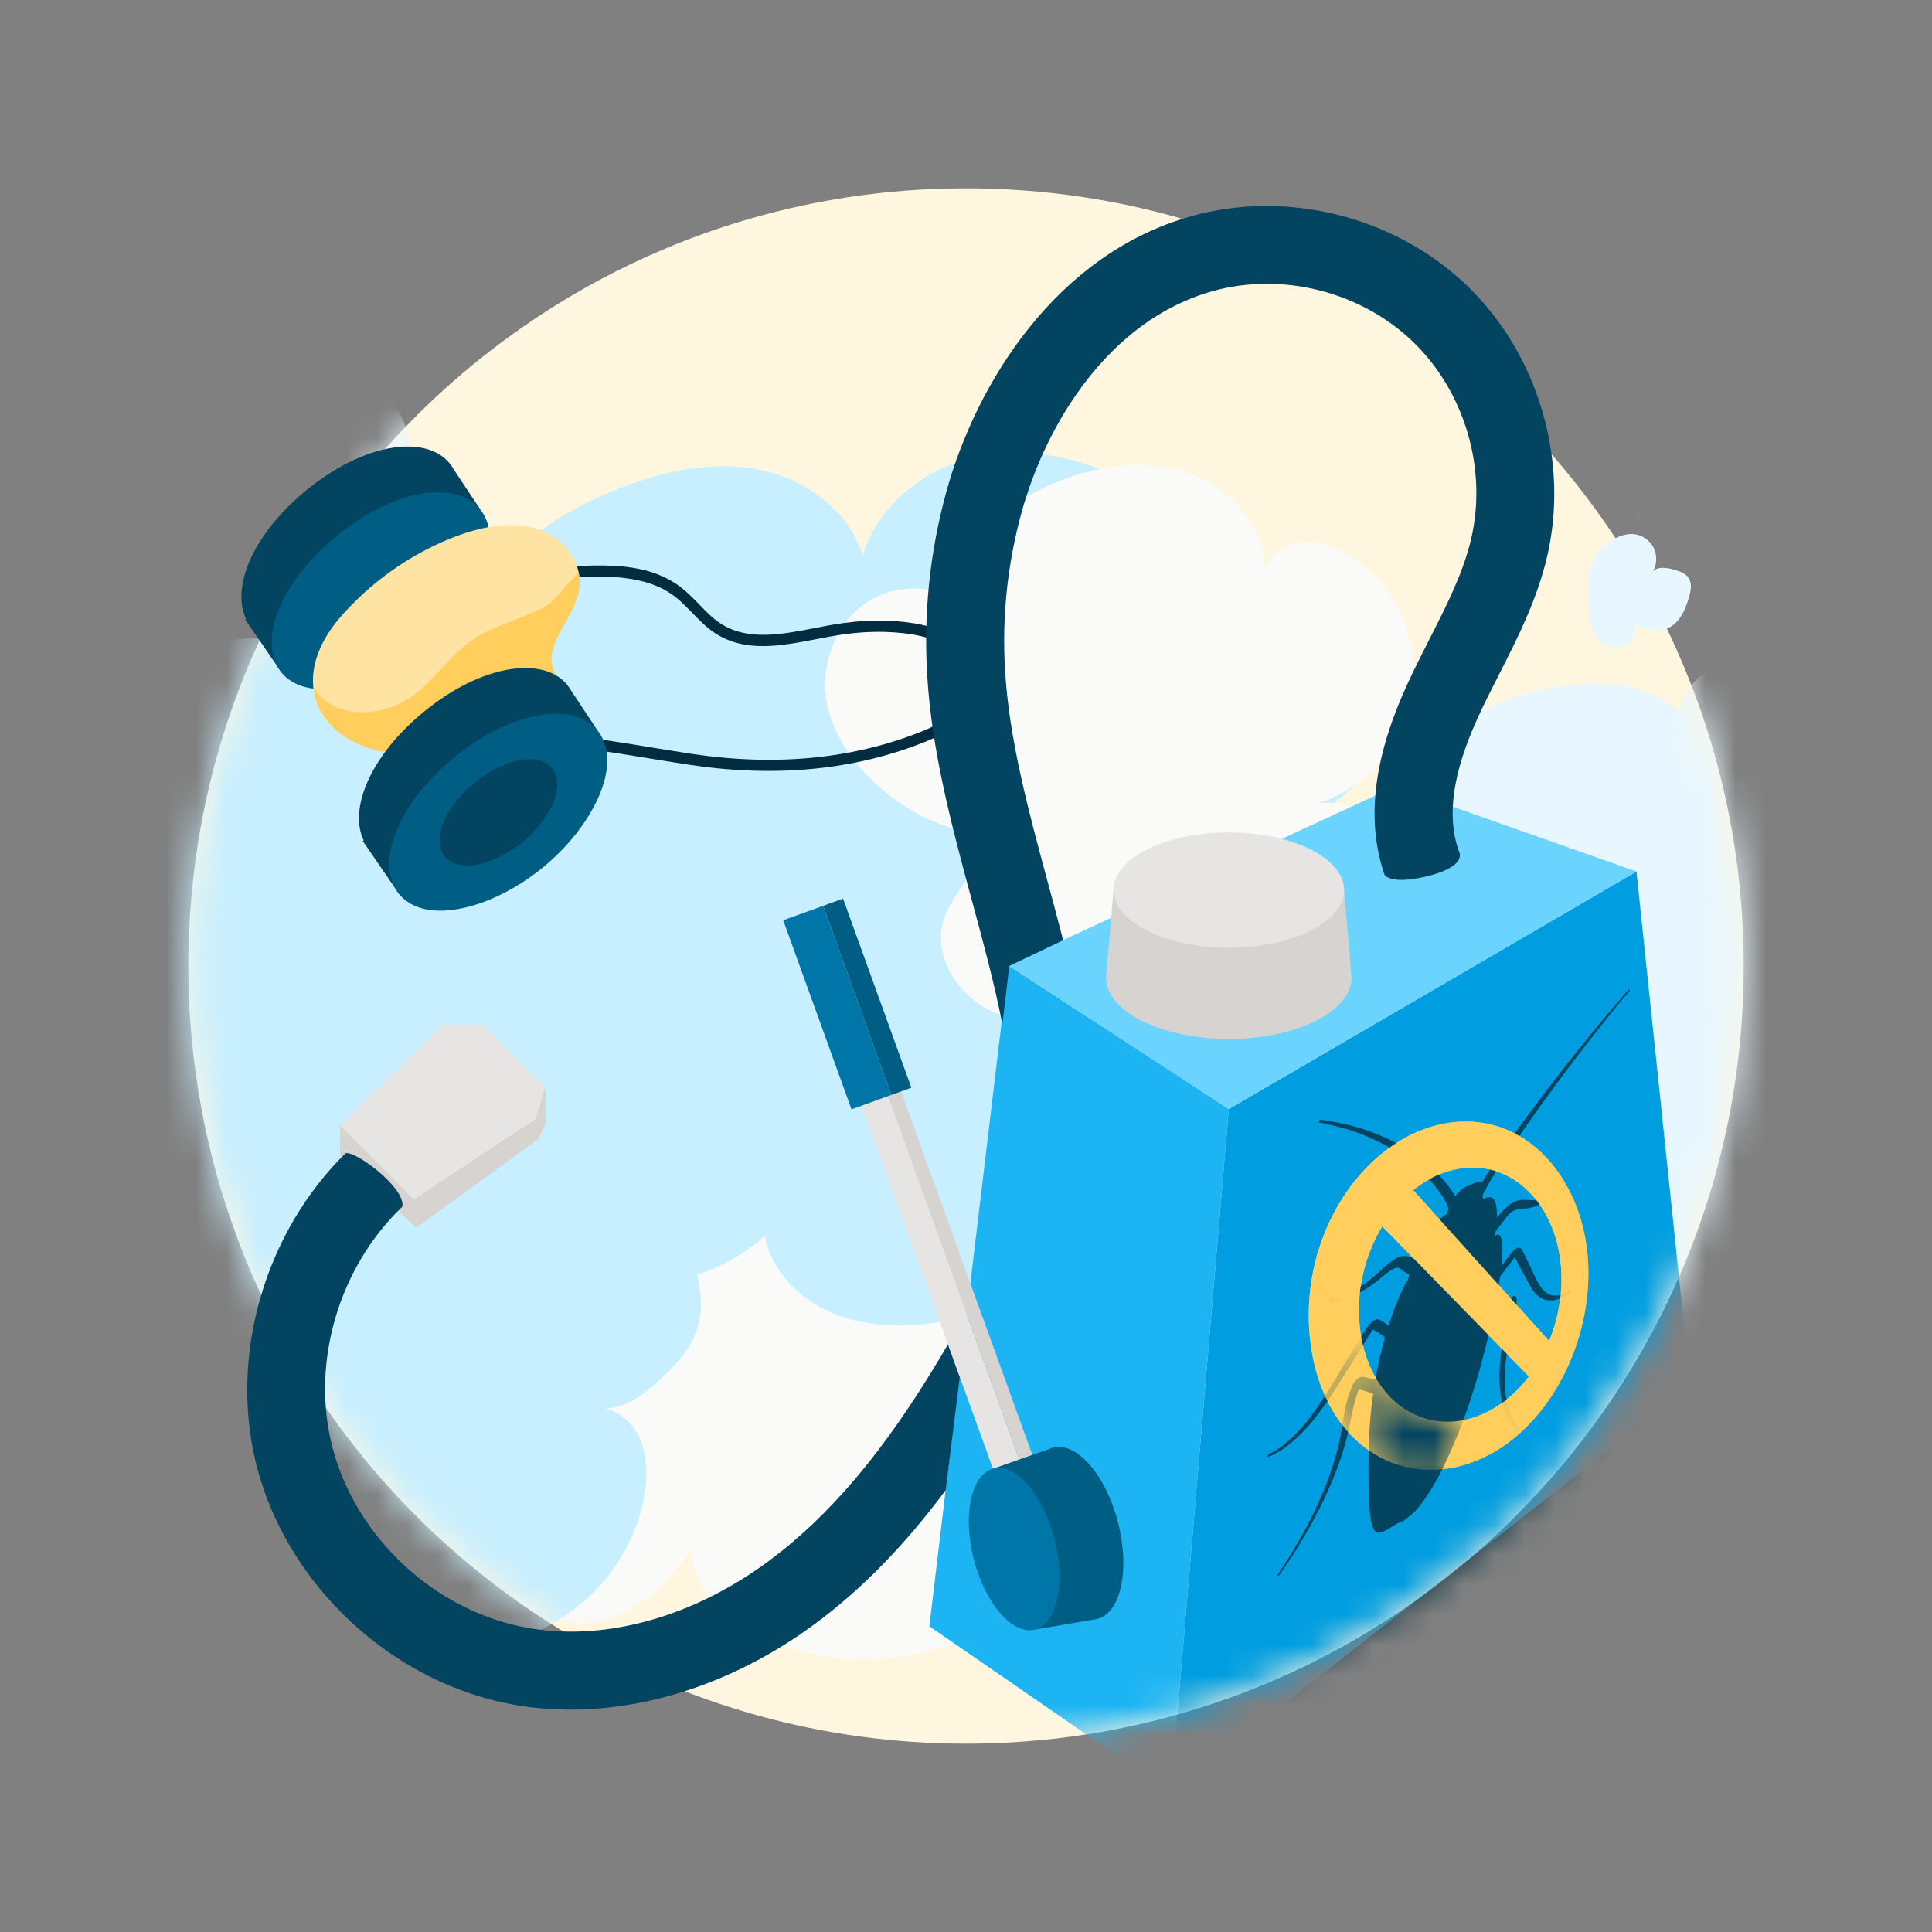 <svg width="64" height="64" viewBox="0 0 64 64" fill="none" xmlns="http://www.w3.org/2000/svg">
<rect x="0" y="0" width="64" height="64" fill="#808080" stroke="none"/>
<path d="M57.761 32C57.761 33.248 57.671 34.475 57.501 35.676C57.49 35.75 57.479 35.824 57.468 35.898C57.363 36.598 57.229 37.288 57.063 37.969C57.038 38.087 57.009 38.206 56.977 38.324C56.806 39.012 56.606 39.688 56.378 40.351C56.275 40.651 56.166 40.948 56.053 41.243C55.93 41.567 55.802 41.885 55.66 42.197C55.628 42.273 55.597 42.346 55.562 42.42V42.423C55.46 42.658 55.356 42.89 55.243 43.118C55.119 43.385 54.989 43.645 54.852 43.905C54.78 44.042 54.707 44.175 54.636 44.307C54.474 44.603 54.308 44.895 54.134 45.185C53.594 46.091 52.999 46.962 52.349 47.793C52.119 48.091 51.883 48.386 51.636 48.673C51.535 48.795 51.431 48.913 51.327 49.032C51.063 49.33 50.792 49.621 50.514 49.907C50.336 50.093 50.154 50.275 49.969 50.456C49.744 50.678 49.515 50.896 49.28 51.107C48.419 51.886 47.506 52.608 46.546 53.266C42.407 56.102 37.399 57.761 32 57.761C22.433 57.761 14.088 52.548 9.645 44.809L9.295 44.175C9.214 44.03 9.139 43.885 9.063 43.738C8.904 43.428 8.751 43.112 8.606 42.794C8.372 42.293 8.155 41.78 7.955 41.263C7.906 41.13 7.854 40.996 7.807 40.861C7.787 40.805 7.766 40.75 7.749 40.692C7.611 40.319 7.486 39.94 7.367 39.557C7.141 38.817 6.945 38.064 6.785 37.294C6.618 36.49 6.487 35.67 6.395 34.836C6.389 34.787 6.383 34.741 6.38 34.692C6.354 34.475 6.337 34.258 6.32 34.037C6.299 33.8 6.285 33.563 6.273 33.323C6.273 33.297 6.27 33.274 6.27 33.248C6.247 32.834 6.239 32.42 6.239 32C6.239 31.846 6.239 31.696 6.244 31.542C6.247 31.277 6.256 31.01 6.27 30.747C6.282 30.5 6.296 30.255 6.317 30.009C6.331 29.814 6.349 29.62 6.369 29.429C6.374 29.352 6.383 29.277 6.391 29.198C6.427 28.851 6.47 28.507 6.525 28.168C6.531 28.113 6.54 28.058 6.548 28.003C6.557 27.948 6.565 27.892 6.574 27.838C6.765 26.654 7.04 25.495 7.388 24.37C7.437 24.213 7.486 24.058 7.538 23.901C7.724 23.343 7.926 22.793 8.149 22.252C8.378 21.686 8.629 21.131 8.901 20.587C8.916 20.555 8.933 20.526 8.947 20.494C9.347 19.69 9.79 18.911 10.276 18.156C10.342 18.046 10.413 17.938 10.484 17.831C11.087 16.919 11.744 16.045 12.455 15.22C13.883 13.556 15.518 12.08 17.325 10.827C18.627 9.92 20.019 9.131 21.484 8.476C24.694 7.038 28.254 6.239 32 6.239C42.666 6.239 51.82 12.722 55.732 21.963C56.658 24.148 57.29 26.488 57.58 28.932C57.67 29.694 57.727 30.466 57.749 31.247C57.759 31.497 57.761 31.748 57.761 32Z" fill="#FFF6E0"/>
<mask id="mask0_739_1910" style="mask-type:luminance" maskUnits="userSpaceOnUse" x="6" y="6" width="52" height="52">
<path d="M57.761 32C57.761 33.248 57.671 34.475 57.501 35.676C57.49 35.75 57.479 35.824 57.468 35.898C57.363 36.598 57.229 37.288 57.063 37.969C57.038 38.087 57.009 38.206 56.977 38.324C56.806 39.012 56.606 39.688 56.378 40.351C56.275 40.651 56.166 40.948 56.053 41.243C55.93 41.567 55.802 41.885 55.66 42.197C55.628 42.273 55.597 42.346 55.562 42.42V42.423C55.46 42.658 55.356 42.89 55.243 43.118C55.119 43.385 54.989 43.645 54.852 43.905C54.78 44.042 54.707 44.175 54.636 44.307C54.474 44.603 54.308 44.895 54.134 45.185C53.594 46.091 52.999 46.962 52.349 47.793C52.119 48.091 51.883 48.386 51.636 48.673C51.535 48.795 51.431 48.913 51.327 49.032C51.063 49.33 50.792 49.621 50.514 49.907C50.336 50.093 50.154 50.275 49.969 50.456C49.744 50.678 49.515 50.896 49.28 51.107C48.419 51.886 47.506 52.608 46.546 53.266C42.407 56.102 37.399 57.761 32 57.761C22.433 57.761 14.088 52.548 9.645 44.809L9.295 44.175C9.214 44.03 9.139 43.885 9.063 43.738C8.904 43.428 8.751 43.112 8.606 42.794C8.372 42.293 8.155 41.78 7.955 41.263C7.906 41.13 7.854 40.996 7.807 40.861C7.787 40.805 7.766 40.75 7.749 40.692C7.611 40.319 7.486 39.94 7.367 39.557C7.141 38.817 6.945 38.064 6.785 37.294C6.618 36.49 6.487 35.67 6.395 34.836C6.389 34.787 6.383 34.741 6.38 34.692C6.354 34.475 6.337 34.258 6.32 34.037C6.299 33.8 6.285 33.563 6.273 33.323C6.273 33.297 6.27 33.274 6.27 33.248C6.247 32.834 6.239 32.42 6.239 32C6.239 31.846 6.239 31.696 6.244 31.542C6.247 31.277 6.256 31.01 6.27 30.747C6.282 30.5 6.296 30.255 6.317 30.009C6.331 29.814 6.349 29.62 6.369 29.429C6.374 29.352 6.383 29.277 6.391 29.198C6.427 28.851 6.47 28.507 6.525 28.168C6.531 28.113 6.54 28.058 6.548 28.003C6.557 27.948 6.565 27.892 6.574 27.838C6.765 26.654 7.04 25.495 7.388 24.37C7.437 24.213 7.486 24.058 7.538 23.901C7.724 23.343 7.926 22.793 8.149 22.252C8.378 21.686 8.629 21.131 8.901 20.587C8.916 20.555 8.933 20.526 8.947 20.494C9.347 19.69 9.79 18.911 10.276 18.156C10.342 18.046 10.413 17.938 10.484 17.831C11.087 16.919 11.744 16.045 12.455 15.22C13.883 13.556 15.518 12.08 17.325 10.827C18.627 9.92 20.019 9.131 21.484 8.476C24.694 7.038 28.254 6.239 32 6.239C42.666 6.239 51.82 12.722 55.732 21.963C56.658 24.148 57.29 26.488 57.58 28.932C57.67 29.694 57.727 30.466 57.749 31.247C57.759 31.497 57.761 31.748 57.761 32Z" fill="white"/>
</mask>
<g mask="url(#mask0_739_1910)">
<path d="M10.961 22.209C10.327 21.72 9.613 21.298 8.821 21.178C7.121 20.917 5.496 22.106 4.555 23.544C4.037 24.334 3.653 25.238 3.626 26.182C3.598 27.126 3.968 28.11 4.722 28.677C4.571 28.535 4.319 28.557 4.146 28.672C3.973 28.787 3.866 28.975 3.771 29.16C2.958 30.744 2.783 32.677 3.438 34.334C4.093 35.99 5.612 37.313 7.371 37.595C9.13 37.876 11.053 37.032 11.921 35.476C11.525 36.57 12.209 37.808 13.166 38.467C14.356 39.286 15.959 39.437 17.311 38.922C18.661 38.406 19.74 37.262 20.247 35.908C20.458 35.346 20.576 34.74 20.51 34.144C20.396 33.116 19.749 32.221 19.015 31.491C18.144 30.625 16.958 29.88 15.756 30.13C16.477 29.817 16.791 28.906 16.636 28.134C16.48 27.363 15.959 26.718 15.395 26.17C14.877 25.665 14.639 25.893 14.085 25.75C13.624 25.632 13.534 25.184 13.275 24.769C12.66 23.79 11.875 22.918 10.961 22.211V22.209Z" fill="#C8EFFF"/>
<path d="M16.183 43.762C14.773 45.776 14.539 48.529 15.498 50.792C16.155 52.344 17.543 53.761 19.23 53.764C20.788 53.766 22.106 52.572 22.93 51.249C22.86 52.568 24.01 53.641 25.202 54.205C27.251 55.174 29.718 55.217 31.8 54.32C33.258 53.692 34.569 52.546 35.023 51.026C35.477 49.506 34.859 47.631 33.416 46.972C34.845 47.466 36.493 46.605 37.249 45.296C38.005 43.987 38.017 42.364 37.695 40.886C37.447 39.749 36.968 38.591 36.025 37.91C35.081 37.23 33.583 37.23 32.883 38.161C34.167 36.627 34.284 34.229 33.154 32.577C32.025 30.926 29.748 30.163 27.853 30.803C26.985 31.096 26.142 31.763 26.052 32.674C25.12 31.711 23.616 31.598 22.287 31.767C20.903 31.944 19.506 32.385 18.468 33.317C17.43 34.25 16.825 35.745 17.219 37.083C17.421 37.763 17.853 38.348 18.276 38.917C17.317 38.86 16.384 39.641 16.272 40.595C16.169 41.475 16.751 42.276 17.534 42.618C16.987 42.889 16.545 43.246 16.182 43.763L16.183 43.762Z" fill="#FAFAF9"/>
<path d="M45.778 34.71C44.368 36.724 44.133 39.477 45.092 41.741C45.749 43.293 47.138 44.709 48.825 44.712C50.383 44.715 51.7 43.52 52.525 42.197C52.454 43.516 53.604 44.589 54.797 45.153C56.846 46.123 59.313 46.165 61.395 45.268C62.852 44.64 64.163 43.494 64.618 41.974C65.072 40.454 64.453 38.579 63.011 37.92C64.439 38.414 66.088 37.553 66.844 36.244C67.6 34.935 67.612 33.312 67.29 31.835C67.042 30.698 66.563 29.539 65.619 28.859C64.675 28.178 63.178 28.178 62.478 29.109C63.762 27.576 63.878 25.178 62.749 23.525C61.619 21.874 59.343 21.111 57.447 21.752C56.579 22.044 55.737 22.712 55.647 23.622C54.715 22.659 53.211 22.546 51.882 22.716C50.498 22.892 49.101 23.333 48.063 24.266C47.025 25.198 46.419 26.693 46.814 28.031C47.016 28.712 47.447 29.296 47.871 29.866C46.912 29.808 45.979 30.589 45.867 31.544C45.763 32.423 46.346 33.224 47.129 33.566C46.581 33.837 46.14 34.194 45.777 34.712L45.778 34.71Z" fill="#E8F7FF"/>
<path d="M0.701 39.853C-0.237 40.596 -1.045 41.634 -1.107 42.83C-1.17 44.056 -0.385 45.246 0.708 45.805C1.802 46.364 3.142 46.333 4.279 45.868C3.665 46.008 3.335 46.674 3.172 47.283C2.791 48.704 2.871 50.272 3.537 51.584C4.203 52.896 5.485 53.915 6.942 54.12C8.399 54.326 9.98 53.645 10.713 52.368C10.96 53.725 12.468 54.468 13.837 54.636C15.531 54.843 17.307 54.477 18.722 53.524C20.138 52.572 21.162 51.021 21.376 49.328C21.451 48.741 21.425 48.122 21.165 47.59C20.904 47.059 20.372 46.634 19.78 46.627C20.566 46.791 21.305 46.226 21.888 45.675C22.323 45.264 22.755 44.827 22.996 44.279C23.48 43.184 23.102 41.902 22.565 40.831C21.871 39.444 20.892 38.164 19.579 37.34C18.266 36.514 16.592 36.189 15.126 36.698C15.043 36.726 14.983 36.879 15.071 36.863C15.31 36.01 14.862 35.07 14.159 34.531C13.456 33.992 12.547 33.792 11.663 33.736C10.245 33.648 8.777 33.909 7.577 34.67C6.377 35.43 5.482 36.728 5.394 38.146C5.405 37.979 5.013 37.944 4.917 37.975C4.623 38.07 4.774 38.235 4.647 38.412C4.444 38.696 4.753 38.584 4.389 38.716C4.233 38.772 3.843 38.651 3.659 38.655C2.578 38.682 1.531 39.191 0.698 39.853H0.701Z" fill="#C8EFFF"/>
<path d="M10.947 27.454C9.701 25.891 9.682 23.472 10.904 21.89C12.127 20.308 14.471 19.715 16.299 20.526C15.917 20.465 15.963 19.892 16.149 19.553C17.028 17.956 18.673 16.92 20.364 16.238C21.843 15.64 23.463 15.257 25.035 15.537C26.606 15.816 28.107 16.868 28.574 18.393C29.025 16.948 30.261 15.815 31.693 15.321C33.124 14.828 34.72 14.932 36.148 15.435C37.072 15.761 37.96 16.269 38.553 17.047C39.147 17.826 39.396 18.911 39.016 19.813C40.38 18.932 42.223 18.824 43.653 19.591C45.084 20.359 46.019 21.991 45.902 23.609C45.784 25.229 44.59 26.729 43.023 27.153C43.566 27.555 43.808 28.248 43.908 28.916C44.241 31.126 43.25 33.486 41.437 34.793C39.624 36.101 37.073 36.3 35.08 35.286C36.835 36.395 37.144 39.041 36.077 40.822C35.01 42.603 32.927 43.573 30.867 43.831C29.729 43.973 28.538 43.923 27.488 43.461C26.438 42.999 25.55 42.077 25.334 40.95C23.805 42.304 21.61 42.863 19.619 42.406C17.629 41.95 15.896 40.489 15.11 38.605C14.501 37.145 14.616 35.151 15.983 34.355C15.188 34.025 14.607 33.233 14.529 32.376C14.463 31.642 14.928 31.281 15.054 30.655C15.187 29.995 14.674 29.863 14.136 29.61C12.967 29.059 11.773 28.486 10.947 27.451V27.454Z" fill="#C8EFFF"/>
<path d="M14.817 23.277C14.527 23.429 14.169 23.442 13.868 23.312C13.657 23.22 13.458 23.014 13.505 22.789C13.541 22.613 13.722 22.495 13.9 22.475C14.078 22.454 14.256 22.511 14.426 22.574C14.063 22.415 14.029 21.811 14.372 21.613C14.438 21.574 14.515 21.551 14.591 21.562C14.733 21.582 14.829 21.716 14.891 21.845C15.114 22.316 15.097 22.892 14.847 23.347" fill="#C8EFFF"/>
<path d="M55.529 17.521C55.238 17.674 54.88 17.686 54.579 17.556C54.368 17.465 54.17 17.259 54.217 17.034C54.253 16.858 54.433 16.739 54.611 16.719C54.789 16.699 54.968 16.755 55.137 16.818C54.774 16.659 54.74 16.055 55.084 15.857C55.15 15.819 55.227 15.795 55.302 15.806C55.444 15.826 55.54 15.96 55.602 16.09C55.825 16.56 55.808 17.136 55.558 17.591" fill="#C8EFFF"/>
<path d="M28.439 25.362C27.991 24.826 27.623 24.21 27.446 23.533C27.119 22.276 27.547 20.82 28.587 20.043C29.627 19.265 31.237 19.307 32.155 20.226C31.83 20.083 31.655 19.708 31.661 19.354C31.667 19 31.824 18.665 32.01 18.364C32.784 17.107 34.099 16.252 35.501 15.786C36.815 15.348 38.286 15.232 39.57 15.75C40.854 16.269 41.893 17.514 41.901 18.899C42.05 18.363 42.602 18.004 43.156 17.957C43.711 17.91 44.259 18.124 44.73 18.422C46.18 19.341 47.025 21.133 46.811 22.835C46.596 24.539 45.334 26.065 43.702 26.596C45.212 26.501 46.648 27.668 47.042 29.13C47.436 30.591 46.87 32.217 45.783 33.269C44.698 34.322 43.158 34.833 41.646 34.852C39.91 34.874 38.064 34.184 37.156 32.704C37.019 33.156 36.545 33.412 36.098 33.565C35.048 33.924 33.856 33.974 32.853 33.501C32.035 33.115 31.36 32.328 31.204 31.424C30.995 30.215 31.822 29.635 32.282 28.658C32.805 27.544 31.77 27.581 30.942 27.22C29.981 26.802 29.111 26.169 28.439 25.363V25.362Z" fill="#FAFAF9"/>
<path d="M33.405 31.981L40.706 36.737L38.779 59.382L30.786 53.871L33.405 31.981Z" fill="#1DB4F3"/>
<path d="M40.706 36.737L54.21 28.87L56.002 45.962L38.779 59.382L40.706 36.737Z" fill="#009DE0"/>
<path d="M33.405 31.981L46.219 26.051L54.21 28.87L40.706 36.737L33.405 31.981Z" fill="#6AD3FE"/>
<path d="M44.758 32.224L44.525 29.485H36.886L36.653 32.224C36.644 32.276 36.639 32.33 36.639 32.383C36.639 33.506 38.46 34.416 40.705 34.416C42.95 34.416 44.771 33.506 44.771 32.383C44.771 32.33 44.766 32.276 44.757 32.224H44.758Z" fill="#D7D3D0"/>
<path d="M40.706 31.393C42.815 31.393 44.525 30.538 44.525 29.484C44.525 28.429 42.815 27.574 40.706 27.574C38.597 27.574 36.888 28.429 36.888 29.484C36.888 30.538 38.597 31.393 40.706 31.393Z" fill="#E7E5E4"/>
<path d="M27.569 31.203L26.702 31.516L33.654 50.762L34.521 50.449L27.569 31.203Z" fill="#E7E5E4"/>
<path d="M28.003 31.046L27.57 31.203L34.521 50.449L34.955 50.292L28.003 31.046Z" fill="#D7D3D0"/>
<path d="M34.774 47.992L32.904 48.65L34.281 53.981L36.235 53.65C36.273 53.646 36.31 53.641 36.348 53.631C37.132 53.428 37.439 51.994 37.035 50.426C36.63 48.858 35.667 47.752 34.883 47.953C34.846 47.963 34.81 47.977 34.774 47.992V47.992Z" fill="#005E85"/>
<path d="M34.28 53.981C35.017 53.791 35.306 52.443 34.926 50.971C34.546 49.498 33.641 48.459 32.905 48.649C32.168 48.839 31.879 50.187 32.259 51.659C32.639 53.131 33.544 54.171 34.28 53.981Z" fill="#0076A8"/>
<path d="M48.142 37.174C45.257 37.501 42.875 40.959 43.436 44.653C43.972 48.182 46.878 49.557 49.423 48.141C51.538 46.963 52.827 44.124 52.59 41.569C52.346 38.931 50.508 36.906 48.142 37.174ZM45.065 44.106C44.891 42.874 45.186 41.621 45.789 40.623L50.648 45.599C50.271 46.093 49.803 46.506 49.263 46.774C47.411 47.698 45.416 46.59 45.063 44.106H45.065ZM51.317 44.421L46.815 39.425C47.272 39.056 47.783 38.809 48.322 38.716C50.077 38.413 51.504 39.864 51.701 41.871C51.788 42.748 51.638 43.637 51.317 44.422V44.421Z" fill="#FFCE5C"/>
<path d="M50.176 41.648C50.19 41.666 50.21 41.711 50.22 41.727C50.384 42.041 50.543 42.351 50.717 42.645C50.933 43.039 51.378 43.315 52.049 42.79L52.052 42.728C51.19 43.275 50.964 42.524 50.715 42.005C50.648 41.862 50.579 41.721 50.509 41.58L50.456 41.473C50.416 41.377 50.353 41.253 50.172 41.4C50.109 41.449 50.05 41.528 50.008 41.58C49.915 41.7 49.823 41.824 49.732 41.949C49.891 40.579 49.521 40.943 49.521 40.943C49.521 40.943 49.533 40.881 49.546 40.785C49.594 40.728 49.639 40.671 49.682 40.613C49.88 40.352 49.992 40.147 50.217 40.076C50.31 40.045 50.407 40.041 50.509 40.033C50.919 40.017 51.45 39.733 51.919 39.277L51.907 39.224C51.681 39.416 51.451 39.562 51.235 39.652C50.515 39.983 50.397 39.337 49.586 40.333C49.598 39.94 49.536 39.53 49.191 39.692C49.102 39.734 49.105 39.663 49.126 39.56C49.394 39.048 49.713 38.536 50.05 38.035C51.309 36.18 52.64 34.425 53.988 32.809L53.962 32.767C53.043 33.821 52.131 34.94 51.236 36.114C50.506 37.093 49.736 38.085 49.102 39.154C49.035 39.125 48.907 39.149 48.676 39.269C48.676 39.269 48.445 39.294 48.205 39.635C48.181 39.59 48.158 39.546 48.132 39.504C47.485 38.545 46.51 37.884 45.327 37.46C44.836 37.288 44.302 37.169 43.732 37.091L43.68 37.183C45.308 37.472 46.598 38.175 47.484 39.231C47.688 39.472 47.876 39.729 47.99 40.043C47.969 40.096 47.949 40.153 47.928 40.213C47.731 40.331 47.193 40.712 46.834 41.699C46.658 41.594 46.433 41.522 46.075 41.797C45.911 41.917 45.772 42.05 45.639 42.172C45.121 42.658 44.535 42.974 44.061 43.021L44.014 43.11C44.482 43.137 45.116 42.854 45.693 42.373C45.921 42.192 46.18 41.956 46.338 42.004C46.452 42.048 46.543 42.175 46.678 42.222C46.666 42.277 46.652 42.334 46.64 42.392C46.523 42.564 46.256 43.098 45.992 43.925C45.899 43.839 45.793 43.765 45.676 43.708C45.54 43.663 45.337 43.869 45.229 44.06C45.188 44.126 45.076 44.308 45.034 44.377C44.507 45.204 44.026 46.1 43.435 46.908C43.038 47.439 42.513 47.962 42.015 48.176L41.984 48.264C42.236 48.188 42.528 48.004 42.8 47.772C43.617 47.08 44.174 46.109 44.714 45.259C44.957 44.874 45.199 44.482 45.438 44.099C45.453 44.075 45.465 44.058 45.474 44.044C45.616 44.117 45.75 44.205 45.88 44.302C45.762 44.714 45.651 45.182 45.559 45.701C45.51 45.69 45.276 45.635 45.276 45.635C45.189 45.62 45.101 45.556 44.948 45.694C44.849 45.781 44.796 45.893 44.764 45.981C44.597 46.396 44.534 46.774 44.481 47.116C44.363 48.005 44.056 48.992 43.552 50.044C43.216 50.745 42.799 51.467 42.312 52.182L42.364 52.196C43.386 50.755 44.145 49.255 44.533 47.926C44.739 47.272 44.756 46.684 45.012 46.016C45.142 46.056 45.317 46.111 45.488 46.165C45.403 46.758 45.346 47.405 45.338 48.095C45.298 51.127 45.5 50.947 46.124 50.565C46.736 50.191 46.098 50.693 46.736 50.191C47.352 49.706 48.544 47.582 49.334 44.114C49.444 43.984 49.581 43.821 49.581 43.821C49.632 43.76 49.844 43.508 49.964 43.366C49.967 43.814 49.748 44.527 49.703 45.036C49.585 46.126 49.795 46.971 50.292 47.42L50.349 47.346C49.904 46.855 49.746 45.988 49.907 44.902C49.983 44.312 50.25 43.617 50.24 43.065C50.252 42.914 50.139 42.878 49.982 43.044C49.93 43.101 49.876 43.164 49.829 43.216C49.739 43.318 49.594 43.484 49.432 43.666C49.553 43.101 49.635 42.65 49.69 42.289C49.85 42.072 50.012 41.858 50.178 41.65L50.176 41.648Z" fill="#034461"/>
<mask id="mask1_739_1910" style="mask-type:luminance" maskUnits="userSpaceOnUse" x="43" y="36" width="10" height="13">
<path d="M43.14 36.938V48.904H52.831V36.938H43.14ZM43.821 46.344C44.245 45.696 44.626 45.016 45.034 44.376C45.059 44.335 45.109 44.253 45.155 44.179L45.195 44.235C45.206 44.301 45.219 44.365 45.233 44.429C45.061 44.705 44.889 44.982 44.715 45.258C44.456 45.663 44.195 46.096 43.904 46.513C43.876 46.458 43.849 46.402 43.823 46.344H43.821ZM47.714 48.784C47.611 48.792 47.506 48.798 47.402 48.798C46.635 48.798 45.934 48.579 45.334 48.179C45.334 48.149 45.334 48.122 45.334 48.092C45.343 47.403 45.4 46.755 45.485 46.162C45.315 46.109 45.139 46.053 45.009 46.013C44.8 46.558 44.749 47.051 44.625 47.571C44.561 47.502 44.5 47.43 44.44 47.356C44.453 47.275 44.467 47.193 44.478 47.112C44.531 46.771 44.594 46.392 44.761 45.978C44.792 45.89 44.847 45.778 44.945 45.691C45.098 45.553 45.186 45.617 45.273 45.632C45.273 45.632 45.508 45.688 45.556 45.698C45.57 45.62 45.585 45.547 45.599 45.472C46.097 46.421 46.942 46.989 47.948 46.989C48.136 46.989 48.323 46.968 48.51 46.927C48.244 47.662 47.97 48.283 47.71 48.784H47.714ZM50.288 47.418C50.017 47.172 49.831 46.81 49.739 46.354C49.787 46.318 49.835 46.282 49.882 46.243C49.949 46.703 50.105 47.08 50.344 47.344L50.288 47.418Z" fill="white"/>
</mask>
<g mask="url(#mask1_739_1910)">
<path d="M48.142 37.174C45.257 37.501 42.875 40.959 43.436 44.653C43.972 48.182 46.878 49.557 49.423 48.141C51.538 46.963 52.827 44.124 52.59 41.569C52.346 38.931 50.508 36.906 48.142 37.174ZM45.065 44.106C44.891 42.874 45.186 41.621 45.789 40.623L50.648 45.599C50.271 46.093 49.803 46.506 49.263 46.774C47.411 47.698 45.416 46.59 45.063 44.106H45.065ZM51.317 44.421L46.815 39.425C47.272 39.056 47.783 38.809 48.322 38.716C50.077 38.413 51.504 39.864 51.701 41.871C51.788 42.748 51.638 43.637 51.317 44.422V44.421Z" fill="#FFCE5C"/>
</g>
<path d="M11.262 37.281L13.711 39.731L17.747 37.065L18.071 35.999L15.994 33.938H14.667L11.262 37.281Z" fill="#E7E5E4"/>
<path d="M18.072 35.999V37.227L17.837 37.731L13.784 40.675L13.711 39.731L17.747 37.065L18.072 35.999Z" fill="#D7D3D0"/>
<path d="M11.262 37.281V38.27L13.783 40.675L13.711 39.731L11.262 37.281Z" fill="#D7D3D0"/>
<path d="M8.601 14.405C8.654 14.005 8.786 13.597 9.079 13.32C9.369 13.049 9.801 12.938 10.186 13.038C10.571 13.138 10.894 13.445 11.013 13.824C10.978 13.474 11.314 13.213 11.611 13.026C11.843 12.88 12.102 12.727 12.373 12.77C12.678 12.818 12.889 13.097 13.052 13.358C13.403 13.919 13.707 14.622 13.425 15.22C13.211 15.676 12.721 15.923 12.266 16.138C12.643 16.298 12.833 16.776 12.713 17.167C12.592 17.558 12.204 17.838 11.796 17.882C11.022 17.963 10.261 17.2 9.695 16.738C8.928 16.112 8.463 15.436 8.6 14.405H8.601Z" fill="#E8F7FF"/>
<path d="M38.779 59.382H63.627L76.814 47.931L56.002 45.913L38.779 59.382Z" fill="#022D40"/>
<path d="M27.266 30.008L25.945 30.485L28.207 36.748L29.529 36.271L27.266 30.008Z" fill="#0076A8"/>
<path d="M27.928 29.768L27.267 30.007L29.529 36.27L30.19 36.031L27.928 29.768Z" fill="#005E85"/>
</g>
<path d="M13.997 24.646C13.11 24.544 12.295 24.292 11.963 23.75C11.758 23.418 11.747 23.014 11.931 22.55C12.177 21.927 12.733 21.441 13.584 21.104C13.755 21.037 13.931 20.975 14.1 20.915C14.575 20.749 15.024 20.592 15.414 20.299C15.567 20.184 15.707 20.052 15.855 19.913C15.998 19.777 16.146 19.637 16.307 19.515C17.122 18.894 18.147 18.798 19.126 18.752C20.331 18.697 21.589 18.705 22.567 19.465C22.783 19.632 22.975 19.83 23.162 20.022C23.388 20.255 23.601 20.476 23.851 20.642C24.748 21.242 25.893 21.019 27 20.803C27.204 20.764 27.415 20.722 27.62 20.688C28.562 20.528 29.454 20.514 30.269 20.646C30.672 20.712 31.263 20.845 31.728 21.238C32.206 21.642 32.458 22.276 32.37 22.854C32.261 23.574 31.695 24.147 30.688 24.557C28.357 25.505 25.723 25.766 22.859 25.338C22.415 25.27 21.97 25.198 21.54 25.128C19.73 24.83 18.02 24.549 16.18 24.673C15.575 24.714 14.76 24.735 13.999 24.646H13.997ZM20.69 19.147C20.181 19.088 19.651 19.1 19.13 19.124C18.16 19.169 17.229 19.256 16.487 19.821C16.341 19.932 16.206 20.06 16.064 20.194C15.916 20.335 15.761 20.48 15.594 20.606C15.162 20.929 14.668 21.102 14.191 21.269C14.024 21.328 13.852 21.388 13.687 21.454C12.929 21.755 12.44 22.172 12.235 22.693C12.099 23.036 12.101 23.311 12.239 23.536C12.621 24.157 14.089 24.444 16.167 24.304C18.041 24.178 19.767 24.461 21.596 24.762C22.024 24.832 22.468 24.904 22.91 24.972C25.72 25.394 28.301 25.138 30.58 24.211C31.463 23.852 31.955 23.379 32.041 22.804C32.109 22.36 31.905 21.862 31.522 21.538C31.116 21.195 30.579 21.075 30.211 21.015C29.427 20.889 28.57 20.902 27.66 21.057C27.458 21.091 27.249 21.132 27.047 21.171C25.88 21.397 24.674 21.632 23.672 20.964C23.395 20.779 23.158 20.535 22.931 20.301C22.744 20.109 22.57 19.927 22.372 19.774C21.883 19.394 21.303 19.22 20.691 19.149L20.69 19.147Z" fill="#022D40"/>
<path d="M13.102 19.868C13.854 19.247 14.465 18.492 14.833 17.75L15.904 16.867L15.028 15.546C14.993 15.483 14.955 15.424 14.911 15.368L14.903 15.358C14.133 14.399 12.095 14.633 10.126 16.258C8.335 17.735 7.661 19.488 8.152 20.499L8.123 20.522L9.334 22.287L10.697 21.164C11.493 20.943 12.352 20.488 13.104 19.867L13.102 19.868Z" fill="#034461"/>
<path d="M14.107 21.384C12.614 22.614 10.707 23.197 9.682 22.584C8.413 21.827 8.925 19.593 11.13 17.774C13.334 15.955 15.626 15.877 16.128 17.268C16.533 18.392 15.6 20.152 14.108 21.384H14.107Z" fill="#005E85"/>
<path d="M11.3 20.414C12.283 19.295 13.538 18.4 14.907 17.844C15.853 17.46 16.905 17.237 17.811 17.524C18.718 17.811 19.398 18.731 19.15 19.69C18.928 20.545 18.043 21.373 18.325 22.157C18.378 22.303 18.47 22.432 18.492 22.589C18.525 22.84 18.365 23.096 18.191 23.308C16.885 24.897 14.564 25.298 12.683 24.906C10.359 24.42 9.574 22.38 11.3 20.414Z" fill="#FFE3A3"/>
<path d="M18.191 23.308C18.365 23.096 18.525 22.84 18.492 22.589C18.471 22.432 18.379 22.302 18.325 22.157C18.041 21.374 18.928 20.546 19.15 19.69C19.215 19.438 19.216 19.188 19.165 18.951C18.767 19.359 18.367 19.932 18.03 20.112C17.258 20.523 16.38 20.695 15.656 21.192C14.912 21.704 14.412 22.508 13.684 23.044C12.629 23.822 10.967 23.81 10.408 22.776C10.408 22.863 10.415 22.948 10.423 23.034C10.635 23.937 11.437 24.645 12.684 24.906C14.565 25.298 16.887 24.897 18.192 23.308H18.191Z" fill="#FFCE5C"/>
<path d="M16.996 27.205C17.748 26.585 18.359 25.829 18.727 25.088L19.798 24.205L18.923 22.883C18.887 22.82 18.849 22.762 18.805 22.706L18.798 22.695C18.028 21.737 15.989 21.97 14.02 23.596C12.229 25.073 11.555 26.826 12.047 27.837L12.017 27.859L13.229 29.625L14.591 28.501C15.388 28.281 16.246 27.825 16.998 27.204L16.996 27.205Z" fill="#034461"/>
<path d="M18.001 28.721C16.509 29.952 14.601 30.534 13.576 29.922C12.307 29.165 12.819 26.93 15.024 25.111C17.229 23.293 19.52 23.215 20.022 24.606C20.428 25.729 19.494 27.49 18.002 28.721H18.001Z" fill="#005E85"/>
<path d="M17.317 27.891C16.511 28.556 15.482 28.87 14.928 28.54C14.242 28.13 14.519 26.924 15.71 25.941C16.9 24.959 18.137 24.917 18.41 25.668C18.628 26.275 18.125 27.227 17.318 27.891H17.317Z" fill="#034461"/>
<path d="M48.584 9.45C46.21 7.171 42.63 6.273 39.462 7.162C34.976 8.42 32.327 12.715 31.342 16.315C30.803 18.285 30.592 20.318 30.714 22.356C30.866 24.917 31.544 27.418 32.197 29.836C32.574 31.227 32.942 32.588 33.205 33.926L33.434 31.998L35.218 31.148C35.049 30.481 34.869 29.819 34.691 29.16C34.072 26.867 33.429 24.496 33.293 22.201C33.188 20.444 33.37 18.692 33.835 16.994C34.633 14.077 36.713 10.614 40.161 9.647C42.465 9.001 45.069 9.654 46.795 11.311C48.521 12.967 49.28 15.542 48.729 17.871C48.465 18.986 47.924 20.048 47.353 21.173C47.103 21.664 46.845 22.173 46.607 22.692C45.499 25.115 45.252 27.163 45.854 28.949C45.868 28.991 45.897 29.026 45.935 29.047C46.031 29.101 46.248 29.179 46.66 29.136C47.263 29.074 48.627 28.757 48.314 28.157C47.918 27.017 48.128 25.58 48.957 23.767C49.172 23.296 49.407 22.834 49.656 22.346C50.271 21.135 50.908 19.883 51.243 18.468C52.001 15.267 50.958 11.727 48.585 9.449L48.584 9.45Z" fill="#034461"/>
<path d="M31.402 44.533C31.325 44.667 31.248 44.797 31.171 44.926C29.315 48.048 27.5 50.207 25.456 51.718C22.98 53.55 20.107 54.361 17.57 53.941C14.443 53.425 11.734 50.914 10.985 47.835C10.312 45.076 11.246 41.999 13.274 40.025C13.292 40.008 13.31 39.99 13.327 39.974C13.452 39.364 11.782 38.114 11.447 38.202C8.805 40.804 7.594 44.832 8.474 48.447C9.462 52.504 13.029 55.812 17.149 56.492C17.723 56.587 18.308 56.633 18.9 56.633C21.631 56.633 24.498 55.641 26.992 53.796C28.539 52.652 29.955 51.206 31.329 49.362L31.793 45.621L31.401 44.533H31.402Z" fill="#034461"/>
<path d="M53.317 17.952C53.55 17.792 53.825 17.669 54.107 17.692C54.384 17.714 54.644 17.887 54.773 18.134C54.901 18.382 54.894 18.694 54.753 18.934C54.918 18.752 55.212 18.804 55.449 18.87C55.634 18.923 55.835 18.986 55.939 19.148C56.057 19.329 56.012 19.569 55.952 19.777C55.825 20.223 55.601 20.712 55.157 20.846C54.82 20.948 54.461 20.81 54.135 20.673C54.229 20.945 54.07 21.268 53.809 21.389C53.548 21.509 53.221 21.439 53.007 21.247C52.6 20.882 52.641 20.128 52.615 19.617C52.581 18.924 52.715 18.365 53.315 17.952H53.317Z" fill="#E8F7FF"/>
</svg>
